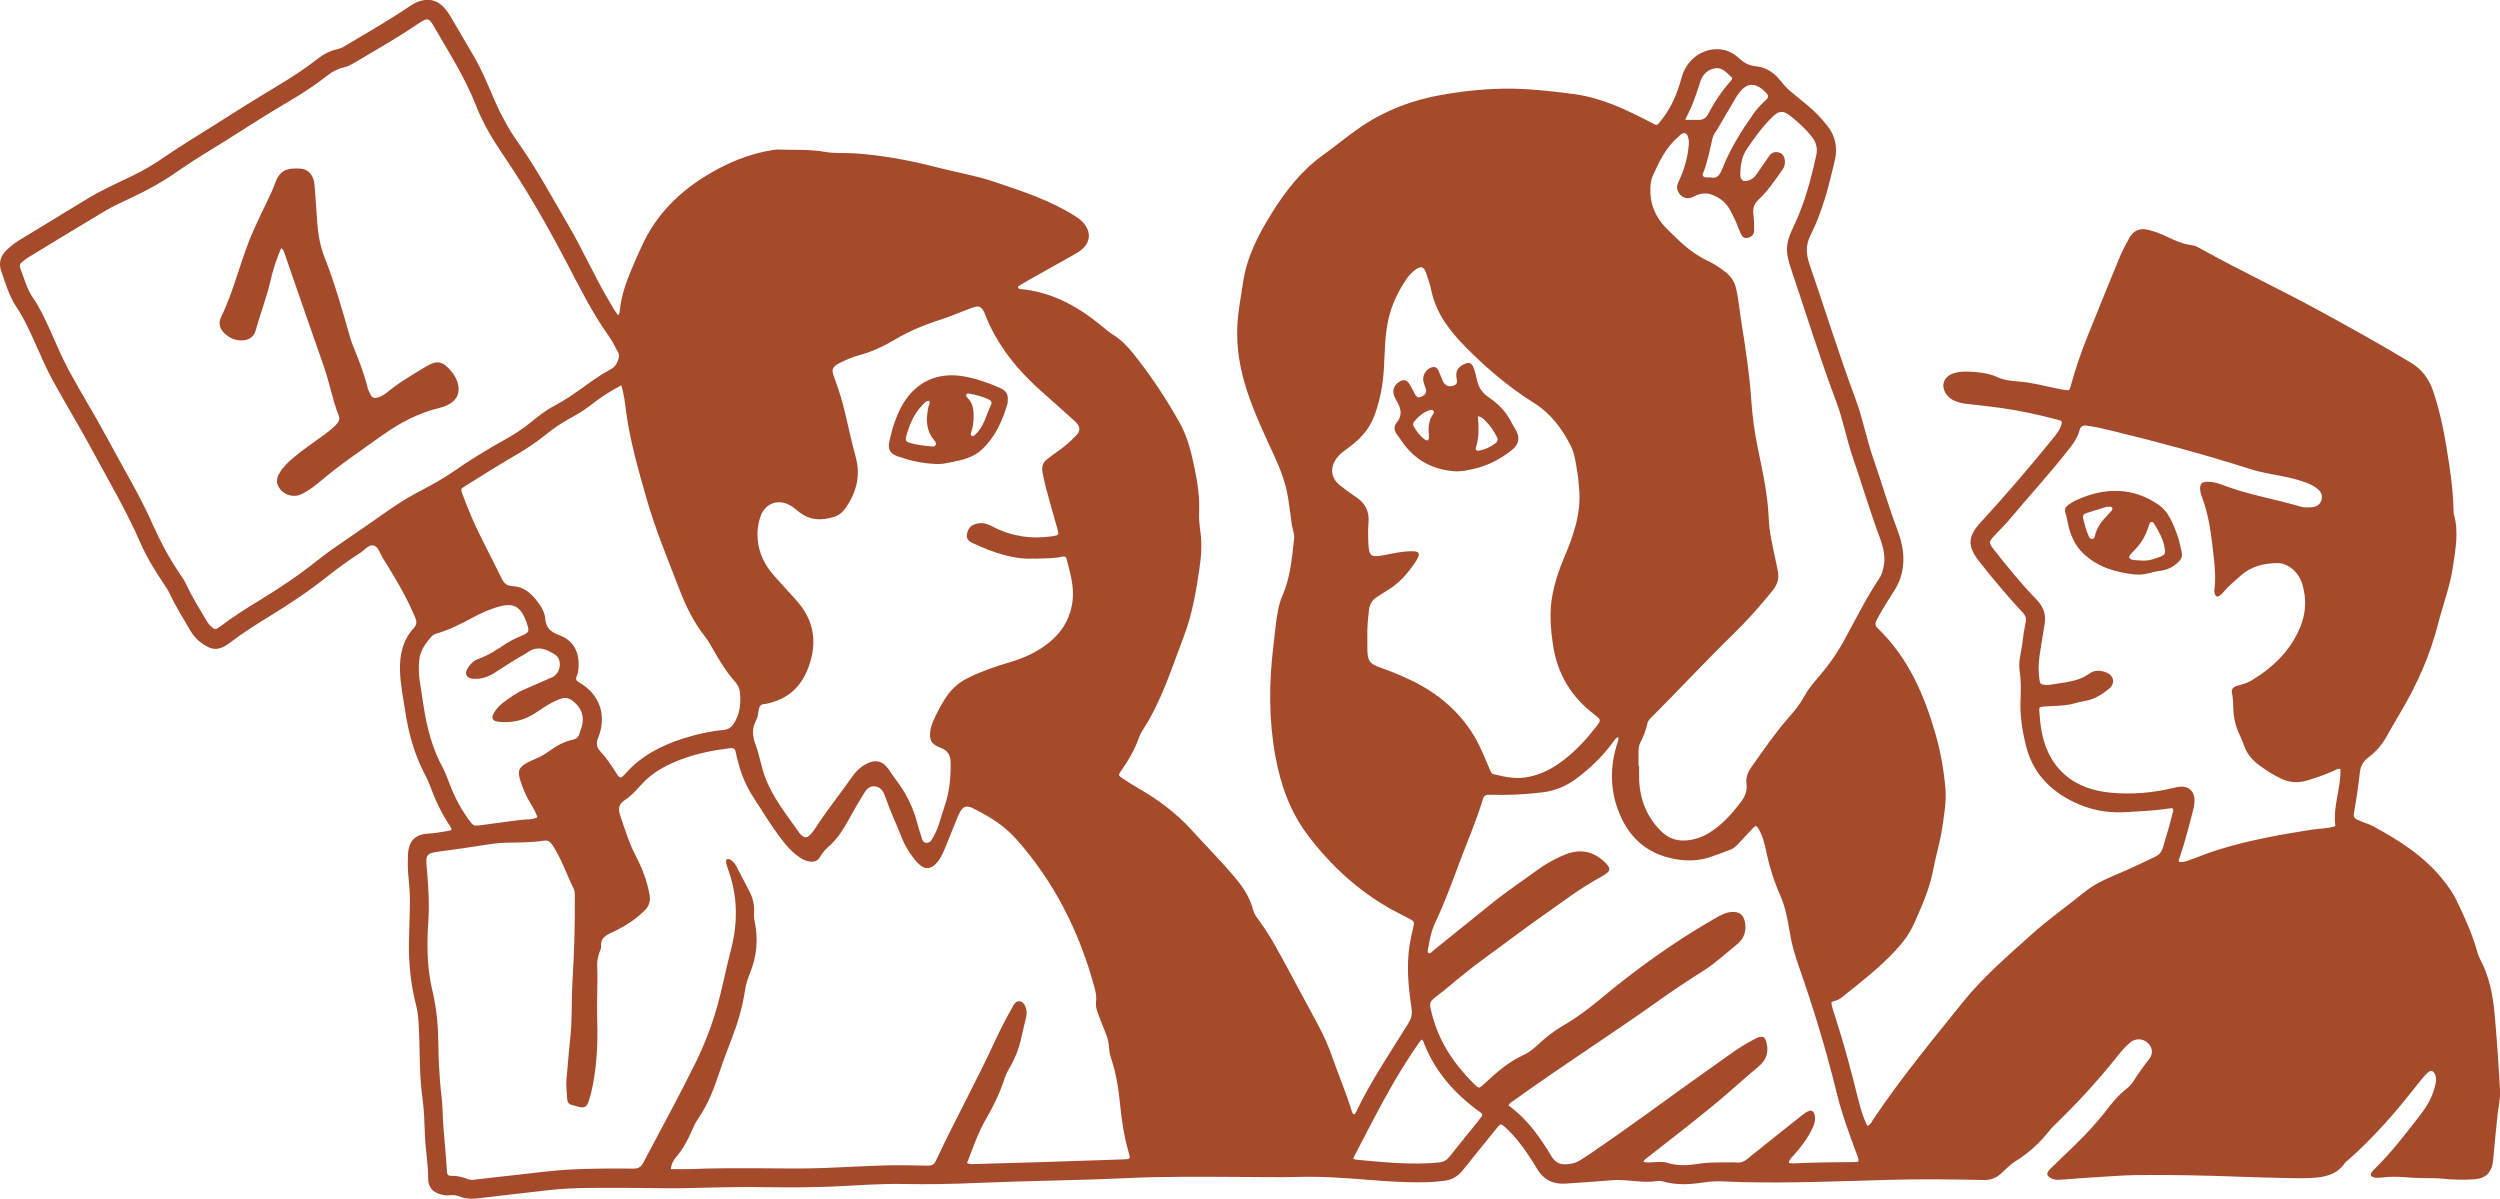 <svg viewBox="0 0 355.55 170.49" xmlns="http://www.w3.org/2000/svg" id="Layer_2"><defs><style>.cls-1{fill:#a64a2c;}</style></defs><g id="Layer_1-2"><path d="M87.91,44.86c.13-.25.2-.33.21-.42.21-2.8,1.34-5.32,2.43-7.85.19-.45.41-.89.61-1.33,2.26-5.16,6.18-8.71,11.06-11.29,2.42-1.28,4.97-2.21,7.69-2.63.21-.03.42-.08.62-.07,2.26.09,4.53-.08,6.79.33,1.4.25,2.86.11,4.29.21,3.88.28,7.68.96,11.44,1.94,2.77.72,5.6,1.18,8.32,2.09,3.44,1.16,6.9,2.28,10.09,4.04.55.3,1.09.63,1.62.97.51.32.95.71,1.29,1.21.75,1.08.63,2.3-.3,3.23-.38.37-.83.64-1.28.9-2.16,1.22-4.32,2.42-6.48,3.64-.54.3-1.06.63-1.55.93.06.29.19.32.33.34,4.22.39,7.81,2.24,11.06,4.83.71.56,1.38,1.19,2.15,1.67,1.08.68,1.97,1.56,2.76,2.54,2.53,3.13,4.74,6.48,6.71,9.98,1.16,2.06,1.68,4.35,2.16,6.64.42,2.02.7,4.05.61,6.13-.04.94.06,1.88.19,2.81.25,1.81.09,3.62-.18,5.42-.47,3.14-1.01,6.29-2.14,9.26-1.75,4.58-3.19,9.32-5.91,13.48-.21.32-.38.67-.51,1.03-.6,1.69-1.48,3.23-2.51,4.69-.47.67-.46.69.19,1.13.7.46,1.4.93,2.12,1.34,2.85,1.62,5.48,3.56,7.66,5.97,2.13,2.36,4.39,4.59,6.41,7.05,1.05,1.28,1.92,2.66,2.34,4.29.15.59.51,1.08.86,1.55,1.73,2.34,3.04,4.92,4.42,7.47,1.36,2.52,2.71,5.04,4.07,7.56.76,1.42,1.4,2.89,1.93,4.41.92,2.63,2.02,5.2,2.83,7.87.03.09.11.17.16.25.3.02.35-.22.43-.39,2.1-4.39,4.84-8.4,7.39-12.53.42-.68.59-1.3.46-2.15-.44-2.97-.74-5.96-.28-8.96.13-.83.32-1.64.51-2.46.2-.91.21-.93-.64-1.37-.83-.44-1.69-.85-2.51-1.31-4.67-2.62-8.53-6.18-11.76-10.42-2.55-3.35-3.93-7.2-4.68-11.3-.96-5.26-.93-10.55-.27-15.84.2-1.63.31-3.26.63-4.87.14-.72.32-1.43.62-2.1,1.14-2.6,1.38-5.39,1.68-8.16.08-.7-.24-1.37-.34-2.06-.18-1.28-.32-2.56-.53-3.83-.34-2.01-1.04-3.9-1.89-5.75-1.44-3.14-2.93-6.26-3.99-9.55-.94-2.91-1.46-5.9-1.33-8.96.09-2.16.52-4.29.84-6.42.55-3.61,2.2-6.75,4.09-9.77,1.95-3.12,4.18-6,7.23-8.19,1.84-1.33,3.58-2.79,5.46-4.07,3.5-2.36,7.34-3.81,11.5-4.53,3.91-.68,7.82-1.03,11.78-.81,2.34.13,4.66.41,6.98.71,3.94.52,7.46,2.22,10.94,4.03.91.47.78.55,1.43-.25,1.23-1.51,2.05-3.24,2.63-5.08.17-.53.3-1.08.49-1.6.81-2.18,2.88-3.59,5.09-3.48,1.14.06,2.1.54,2.91,1.29.68.63,1.37,1.04,2.36,1.13,1.49.13,2.7.96,3.59,2.14.6.8,1.33,1.43,2.09,2.04,1.11.9,2.25,1.78,3.24,2.82.41.43.79.88,1.17,1.34,1.23,1.5,1.6,3.17,1.15,5.09-.85,3.64-1.75,7.26-3.45,10.61-.71,1.39-.63,2.69-.14,4.12,2.2,6.4,4.2,12.86,6.56,19.2,1.03,2.78,1.56,5.71,2.54,8.51,1.16,3.33,2.13,6.71,3.38,10.01.75,1.99,1.15,4.02.66,6.15-.2.9-.56,1.72-1.05,2.49-.88,1.39-1.77,2.76-2.53,4.22-.24.46-.28.78.14,1.19,4.32,4.16,6.61,9.44,8.23,15.07.72,2.52,1.17,5.1,1.4,7.71.16,1.86-.18,3.69-.44,5.51-.29,2.04-.91,4.01-1.29,6.02-.52,2.75-1.63,5.25-2.76,7.76-.65,1.45-1.59,2.68-2.68,3.84-2.33,2.48-5.01,4.55-7.66,6.66-.4.32-.87.41-1.38.59.05.8.36,1.55.6,2.29,1.19,3.72,2.21,7.49,3.14,11.28.34,1.38.73,2.75,1.35,4.04.48-.12.59-.53.8-.83,3.92-5.88,8.42-11.32,12.84-16.81,2.86-3.55,6.32-6.51,9.7-9.55,2.41-2.18,5.08-4.04,7.6-6.09,1.65-1.34,3.69-2.11,5.64-2.96,1.48-.64,2.92-1.34,4.37-2.03.54-.26.89-.64,1.07-1.21.53-1.73,1.05-3.47,1.47-5.24.03-.13.09-.27-.12-.47-.98.11-2.04.29-3.11.35-2.19.12-4.4.42-6.58.11-1.94-.28-3.79-.96-5.49-1.96-2.87-1.69-4.79-4.09-5.61-7.36-.55-2.22-.89-4.44-.77-6.73.07-1.36.05-2.71-.15-4.07-.17-1.22.23-2.42.38-3.63.13-1.04.27-2.08.49-3.1.12-.58,0-.97-.4-1.4-2.16-2.33-4.21-4.76-6.18-7.26-1.72-2.19-1.7-3.55.22-5.63,3.55-3.85,6.95-7.83,10.25-11.9.42-.52.84-1.02,1.09-1.65.28-.73.26-.83-.48-1.02-2.63-.7-5.29-1.28-7.99-1.66-1.69-.24-3.4-.41-5.1-.61-.53-.06-1.02-.21-1.51-.41-.43-.17-.79-.44-1.08-.8-.96-1.19-.56-2.6.88-3.09,1.05-.36,2.14-.28,3.22-.19,1.04.09,2.07.26,3.04.71.93.43,1.96.55,2.96.62,1.83.13,3.58.59,5.35.97.41.09.82.15,1.24.22.7.12.72.12.92-.6.65-2.39,1.45-4.73,2.38-7.03,1.49-3.72,3-7.44,4.53-11.15.39-.93.86-1.83,1.35-2.72.67-1.22,1.55-1.57,2.89-1.22.92.24,1.79.59,2.64,1,1.11.52,2.22,1.01,3.46,1.16.37.04.74.23,1.07.41,5.49,3.07,11.19,5.73,16.71,8.73,4.48,2.44,8.93,4.91,13.3,7.54,1.61.97,2.61,2.32,3.21,4.1,1.15,3.39,1.74,6.89,2.27,10.41.33,2.18.58,4.36.62,6.56,0,.17,0,.36.05.52.71,2.5.22,4.98-.14,7.47-.4,2.74-1.4,5.32-2.08,7.99-1.15,4.54-3.02,8.76-5.41,12.76-.64,1.08-1.27,2.17-1.88,3.26-.65,1.18-1.47,2.21-2.56,3.01-.75.55-1.2,1.24-1.3,2.17-.22,1.98-.51,3.94-.86,5.9-.08.41.06.67.43.84.32.14.64.28.96.41.42.17.87.29,1.26.5,3.83,2.07,7.48,4.38,10.2,7.88.67.86,1.28,1.75,1.75,2.72,1.17,2.38,2.24,4.8,2.97,7.36.1.33.21.67.37.97,1.32,2.45,1.83,5.12,2.08,7.84.33,3.58.56,7.16.77,10.75.07,1.18-.22,2.36-.35,3.53-.22,2.11-.44,4.23-.62,6.35-.15,1.82-.97,2.76-2.81,2.87-1.43.09-2.86.05-4.29-.08-.38-.04-.77-.07-1.15-.08-1.4-.02-2.79-.01-4.19-.14-1.15-.1-2.31-.09-3.46.04-.38.04-.77.09-1.14-.04-.4-.13-.49-.37-.25-.71.16-.22.37-.42.57-.61,2.35-2.35,4.37-4.98,6.4-7.61,1.03-1.33,1.82-2.81,2.15-4.49.08-.43.07-.84-.11-1.23-.22-.49-.59-.61-1-.26-.39.34-.72.75-1.05,1.16-1.64,2.04-3.25,4.11-5.02,6.04-1.7,1.86-3.44,3.67-5.35,5.31-.13.11-.29.21-.39.35-1.14,1.72-2.92,2.05-4.77,2.15-1.36.07-2.73.03-4.09,0-1.89-.04-3.77-.09-5.66-.16-5.07-.19-10.13-.31-15.2-.25-2.13.03-4.25.24-6.38.35-1.43.07-2.86.22-4.28.31-.49.03-.98.04-1.43-.22-.6-.35-.68-.64-.25-1.16.15-.19.35-.34.52-.51,1.96-1.94,4.03-3.78,5.84-5.86.57-.66,1.16-1.31,1.68-2,.89-1.18,1.81-2.3,2.99-3.21.38-.29.72-.68.98-1.09.67-1.06,1.4-2.08,2.18-3.07.64-.81.53-1.67-.18-2.34-.67-.64-1.75-.69-2.49-.06-.64.54-1.2,1.17-1.72,1.83-2.69,3.4-5.61,6.59-8.72,9.61-.35.34-.71.68-1.01,1.06-1.38,1.75-2.98,3.23-4.88,4.4-.81.5-1.43,1.22-2.15,1.84-.7.6-1.46.85-2.4.82-4.51-.1-9.02-.15-13.53-.02-6.95.2-13.9.49-20.86.32-.98-.02-1.96-.08-2.93-.11-.8-.02-1.6.03-2.4.15-1.94.3-3.89.43-5.82-.13-.29-.09-.63-.1-.94-.05-1.51.22-3-.01-4.5-.12-.7-.05-1.4-.05-2.09.01-2.09.2-4.18.29-6.27.46-1.7.14-3.13-.44-4.08-2.02-.83-1.37-1.7-2.72-2.71-3.98-.59-.74-1.23-1.43-1.94-2.06-.54-.48-.6-.48-1.07.1-1.63,2-3.26,4.01-4.87,6.03-.64.8-1.44,1.35-2.44,1.5-1,.15-2.02.22-3.03.24-2.66.06-5.3-.13-7.96-.34-3.38-.28-6.77-.51-10.16-.41-2.66.07-5.31,0-7.97,0-5.49-.03-10.98-.09-16.47.17-7.02.33-14.05.37-21.07.68-3.46.15-6.92.22-10.38.15-3.32-.07-6.64.2-9.95.35-2.93.13-5.87.15-8.81.11-3.5-.05-6.99-.02-10.49.09-3.63.12-7.27,0-10.91,0-3.43,0-6.86-.06-10.27.31-3.37.37-6.73.78-10.09,1.17-.88.1-1.75.12-2.58-.21-.5-.2-1-.3-1.54-.22-.39.06-.76,0-1.14-.09-1.2-.27-1.93-1.04-1.92-2.26.02-2.1-.39-4.17-.46-6.26-.06-1.74-.11-3.5-.35-5.22-.52-3.64-.3-7.32-.57-10.97-.05-.73-.14-1.46-.32-2.17-.77-2.99-1.09-6.04-1.03-9.12.03-1.88.13-3.77.14-5.65,0-1.04-.06-2.09-.17-3.13-.14-1.22-.16-2.44-.1-3.66.1-2.08,1.32-2.83,2.78-2.9.97-.04,1.94-.23,2.91-.38.55-.09.61-.21.29-.68-1.23-1.84-2.16-3.82-2.91-5.9-.19-.52-.44-1.03-.7-1.52-1.5-2.84-2.31-5.9-2.79-9.06-.29-1.86-.66-3.71-.72-5.6-.07-2.28.38-4.38,1.97-6.11.44-.48.43-.93.18-1.51-1.26-3.01-2.94-5.78-4.66-8.54-.38-.61-.57-1.54-1.28-1.69-.64-.13-1.2.61-1.77.99-1.58,1.03-3.12,2.11-4.6,3.29-2.68,2.14-5.52,4.04-8.45,5.83-1.91,1.17-3.79,2.36-5.57,3.72-1.57,1.2-2.59,1.16-4.16-.03-.59-.45-1.07-.99-1.45-1.64-1.02-1.75-2.1-3.45-2.96-5.29-.25-.53-.59-1.03-.92-1.52-1.24-1.86-2.41-3.77-3.3-5.82-1.91-4.39-4.35-8.51-6.61-12.72-1.87-3.48-3.92-6.84-5.82-10.3-1.07-1.95-1.9-4.04-2.84-6.06-.69-1.49-1.38-2.97-2.3-4.34-1.06-1.58-1.58-3.41-2.19-5.19-.37-1.06-.1-2.07.73-2.88.58-.56,1.21-1.06,1.9-1.48,3.19-1.94,6.38-3.89,9.58-5.83,1.97-1.2,4.07-2.16,6.15-3.15,1.71-.81,3.34-1.75,4.89-2.83,2.21-1.54,4.52-2.9,6.79-4.35,3.06-1.95,6.14-3.88,9.25-5.75,1.95-1.17,3.86-2.39,5.65-3.8.86-.68,1.81-1.19,2.89-1.43.42-.09.79-.28,1.15-.5,3.05-1.83,6.16-3.58,9.11-5.59.37-.25.77-.49,1.19-.65,1.32-.5,2.54-.35,3.57.68.5.5.88,1.08,1.23,1.69,1.06,1.81,2.11,3.62,3.17,5.42,1.17,1.99,2.02,4.14,2.94,6.25.91,2.08,1.98,4.07,3.3,5.93,2.65,3.73,4.82,7.77,7.13,11.71,2.1,3.58,3.77,7.4,5.9,10.97.37.62.69,1.28,1.24,1.94ZM137.55,165.42c.51.21.89.13,1.27.12,2.83-.07,5.66-.15,8.49-.24,4.16-.13,8.32-.27,12.47-.41,1-.03,1.01-.05.73-1.04-.63-2.19-.98-4.42-1.2-6.68-.22-2.22-.54-4.43-1.26-6.56-.17-.5-.29-1.01-.31-1.53-.03-.93-.32-1.77-.68-2.62-.34-.8-.64-1.62-.94-2.44-.19-.49-.31-1.01-.24-1.54.09-.71-.04-1.39-.23-2.07-2.14-7.9-5.72-15.04-11.21-21.17-1.71-1.91-3.86-3.2-6.13-4.32-.86-.42-1.36-.22-1.81.63-.21.4-.38.82-.55,1.24-.56,1.39-1.11,2.78-1.69,4.17-.27.65-.6,1.26-1.07,1.79-.83.92-1.64.96-2.53.12-.23-.21-.43-.46-.63-.7-.72-.91-1.33-1.89-1.75-2.96-.77-1.95-1.67-3.84-2.35-5.82-.26-.75-.58-1.44-1.5-1.55-.92-.11-1.3.59-1.68,1.2-.74,1.19-1.42,2.4-2.1,3.62-.73,1.32-1.53,2.59-2.66,3.61-.52.47-1.01.95-1.35,1.58-.35.65-.94.79-1.61.66-.49-.09-.92-.31-1.33-.59-.72-.5-1.36-1.09-1.92-1.77-1.77-2.13-3.17-4.51-4.67-6.82-.98-1.51-1.67-3.13-2.11-4.87-.12-.47-.27-.94-.35-1.42-.08-.52-.29-.69-.84-.63-2.33.28-4.62.73-6.83,1.55-2.18.81-4.21,1.87-5.79,3.65-.72.81-1.47,1.62-2.37,2.21-.86.56-.91,1.28-.64,2.08.67,1.98,1.27,3.99,2.25,5.85.91,1.74,1.6,3.56,1.95,5.5.16.87-.06,1.59-.66,2.2-.32.32-.66.62-1.01.91-1.14.94-2.42,1.68-3.75,2.29-.92.42-1.58.85-1.47,1.98.03.29-.17.6-.27.9-.2.6-.32,1.22-.29,1.85.11,2.51-.08,5.03,0,7.54.07,2.17.05,4.33-.19,6.48-.2,1.77-.46,3.53-1.02,5.22-.27.81-.63,1-1.42.8-.3-.08-.6-.21-.9-.26-.51-.09-.72-.42-.74-.87-.03-.9-.19-1.8-.1-2.71.19-1.87.29-3.76.51-5.63.33-2.75.18-5.51.34-8.26.24-4.04.38-8.09.34-12.14,0-.38.02-.77-.15-1.13-1.01-2.07-1.74-4.26-3.01-6.21-.34-.51-.65-.75-1.26-.65-1.84.3-3.69.23-5.54.3-.94.03-1.88.15-2.81.3-2.1.33-4.21.65-6.32.92-2.02.26-2.15.39-1.96,2.45,0,.1.03.21.04.31.18,2.36.34,4.72.18,7.1-.23,3.35-.21,6.71.58,10,.63,2.6.83,5.22.85,7.88.01,1.74.11,3.49.25,5.23.1,1.28.31,2.56.34,3.85.07,2.93.48,5.84.63,8.76.02.47.25.59.66.57.75-.04,1.45.16,2.15.41.3.11.6.19.92.15,2.01-.23,4.02-.47,6.03-.68,2.64-.28,5.26-.66,7.92-.79,2.94-.14,5.87-.15,8.81-.12.67,0,1.07-.16,1.4-.79,2.5-4.75,5.1-9.46,7.47-14.28,1.23-2.51,2.24-5.1,3.01-7.79.78-2.72,1.29-5.5,2.01-8.23,1.03-3.93.97-7.79-.45-11.61-.11-.29-.2-.6-.24-.91-.04-.36.19-.52.52-.37.42.2.71.56.93.96.64,1.2,1.27,2.41,1.89,3.62.47.92.7,1.89.64,2.93-.03.45,0,.92.09,1.35.54,2.54.29,4.98-.69,7.38-.32.77-.57,1.59-.69,2.41-.36,2.39-1.05,4.7-1.92,6.94-.6,1.55-1.19,3.1-1.71,4.68-.76,2.31-1.63,4.6-3.05,6.63-.38.54-.64,1.16-.91,1.77-.57,1.32-1.27,2.56-2.2,3.67-.37.44-.68.94-.75,1.71.99,0,1.9.03,2.8,0,3.15-.14,6.29-.13,9.44-.12,3.22.01,6.43.09,9.65-.04,2.97-.12,5.93-.29,8.9-.37,1.92-.05,3.85,0,5.77.04.57.01.89-.17,1.13-.69,2.69-5.75,5.77-11.31,8.43-17.08.79-1.71,1.66-3.38,2.6-5.02.18-.32.41-.59.8-.59.43,0,.69.3.86.67.24.53.28,1.07.14,1.63-.24.95-.46,1.9-.67,2.85-.33,1.51-.87,2.94-1.66,4.27-.28.48-.54.99-.71,1.51-.67,2.07-1.6,4.01-2.7,5.88-1.13,1.93-1.81,4.06-2.66,6.2ZM88.04,50.67c.01-.31-.09-.49-.19-.67-.4-.7-.72-1.44-1.19-2.09-2.39-3.33-4.2-7-6.09-10.61-2.76-5.25-5.7-10.41-9.04-15.31-1.5-2.21-2.86-4.48-3.82-6.95-1.57-4.03-3.9-7.63-6.04-11.35-.66-1.14-.89-1.16-1.97-.47-.12.08-.24.15-.35.23-2.86,1.94-5.87,3.65-8.84,5.41-.54.32-1.1.63-1.71.76-.85.18-1.56.59-2.23,1.11-1.65,1.29-3.39,2.46-5.2,3.52-.84.5-1.68,1-2.52,1.51-2.33,1.42-4.61,2.9-6.92,4.35-2.22,1.39-4.48,2.71-6.62,4.22-2.09,1.47-4.31,2.71-6.63,3.79-1.26.59-2.54,1.17-3.74,1.88-3.69,2.19-7.35,4.44-11.02,6.67-.3.18-.56.42-.83.64-.27.22-.35.47-.21.83.55,1.43.93,2.94,1.81,4.22.91,1.33,1.6,2.78,2.27,4.24.92,2,1.74,4.04,2.78,5.98,1.78,3.32,3.79,6.51,5.56,9.83,2.16,4.07,4.58,7.99,6.44,12.22,1.05,2.37,2.26,4.64,3.71,6.79.43.64.86,1.27,1.18,1.97.8,1.75,1.86,3.36,2.82,5.01.14.24.32.46.52.65.56.53.69.54,1.33.06,1.73-1.3,3.55-2.48,5.4-3.6,2.96-1.79,5.83-3.72,8.54-5.88,1.28-1.02,2.63-1.96,3.99-2.88,1.68-1.14,3.34-2.29,5-3.46,1.63-1.15,3.27-2.27,5.04-3.2,1.78-.94,3.56-1.87,5.23-3.04,2.46-1.72,5.04-3.27,7.66-4.73,1.13-.63,2.2-1.35,3.21-2.16,1.12-.9,2.23-1.81,3.51-2.47,2.87-1.49,5.24-3.71,8.08-5.24.69-.37.92-1.1,1.08-1.74ZM254.43,165.41c.26.03.44.06.6.05,2.9-.16,5.8-.15,8.7-.19.63,0,.69-.1.51-.67-.08-.27-.19-.52-.29-.79-1.01-2.71-2.01-5.42-2.7-8.24-1.5-6.17-3.35-12.23-5.45-18.22-.54-1.55-1-3.12-1.26-4.75-.29-1.79-.61-3.57-1.35-5.25-.89-2.02-1.55-4.1-2-6.27-.23-1.08-.49-2.18-1.06-3.16-.33-.55-.4-.57-.84-.12-.68.7-1.34,1.42-2.01,2.14-.33.36-.68.71-1.15.89-.98.37-1.95.75-2.95,1.08-1.59.53-3.24.56-4.87.28-4.14-.71-6.81-3.2-8.22-7.07-1.12-3.05-1.07-6.15-.14-9.25.1-.32.33-.65.16-1.06-.42.23-.59.59-.82.89-1.41,1.89-3.09,3.51-4.96,4.93-1.47,1.12-3.13,1.85-4.97,2.06-2.47.29-4.94.43-7.43.34-.5-.02-.86.04-1.03.61-.94,3.14-2.27,6.15-3.41,9.22-1.05,2.81-2.07,5.63-3.37,8.34-.57,1.18-.79,2.45-1.02,3.71-.04.21-.15.48.11.67.32,0,.48-.26.68-.43,2.73-2.23,5.51-4.41,8.24-6.64,2.11-1.72,4.39-3.22,6.59-4.83,1.05-.77,2.17-1.39,3.35-1.93,2.12-.98,4.08-.97,5.93.66,1.18,1.04,1.21,1.44-.15,2.21-1.49.84-2.96,1.72-4.35,2.71-2.61,1.87-5.25,3.69-7.83,5.61-3.19,2.37-6.46,4.65-9.48,7.25-.53.45-1.08.88-1.64,1.31-1.32,1.01-1.33,1.01-.92,2.65.98,3.95,3.16,7.18,6.01,10.01.68.68.7.68,1.41.02,1.71-1.6,3.46-3.15,5.63-4.14.74-.34,1.37-.83,1.96-1.39,1.15-1.08,2.39-2.05,3.75-2.84,1.83-1.05,3.49-2.31,5.11-3.65,5.16-4.3,10.59-8.22,16.43-11.56.73-.42,1.46-.83,2.32-.9,1.1-.09,1.71.38,1.92,1.46.25,1.29-.16,2.37-1.16,3.17-1.58,1.27-3.06,2.67-4.78,3.75-2.19,1.38-4.34,2.81-6.44,4.31-6.78,4.82-13.79,9.29-20.53,14.15-.25.18-.58.28-.7.7,2.62,1.87,4.44,4.46,6.08,7.19.61,1.01,1.35,1.26,2.43,1.13.61-.07,1.16-.21,1.66-.55.49-.33,1-.63,1.49-.97,5.93-4.02,11.65-8.33,17.51-12.45,1.86-1.31,3.65-2.7,5.68-3.74.31-.16.61-.35.96-.39.36-.05.6.08.73.44.53,1.4.26,2.73-.91,3.71-2.31,1.92-4.51,3.97-6.84,5.86-2.9,2.36-5.84,4.66-8.79,6.95-.29.22-.63.41-.85.8.51.17.96.09,1.4.07.67-.03,1.36-.12,1.98.08,1.49.47,2.98.39,4.46.15,1.39-.23,2.78-.2,4.18-.2.42,0,.84-.03,1.26.01.6.07,1.07-.14,1.52-.51,2.45-1.98,4.91-3.93,7.37-5.89.38-.3.77-.61,1.2-.85.51-.28.87-.08,1,.49.15.68-.02,1.31-.32,1.92-.7,1.42-1.63,2.68-2.69,3.85-.25.28-.57.51-.67,1.04ZM147.07,79.44c-2.86.17-5.85-.85-8.75-2.21-.85-.4-1-.93-.64-1.8.28-.66.83-.9,1.48-1,.73-.11,1.38.13,2.01.46,2.69,1.4,5.54,1.82,8.53,1.37.9-.14.92-.2.68-1.06-.57-1.98-1.12-3.96-1.66-5.94-.18-.67-.3-1.36-.44-2.04-.17-.79,0-1.45.68-1.94.51-.37.99-.77,1.51-1.12.94-.63,1.75-1.39,2.54-2.18.67-.67.65-1.23.02-1.92-.14-.15-.31-.29-.46-.42-1.35-1.21-2.69-2.44-4.06-3.63-3.68-3.21-6.74-6.87-8.49-11.5-.04-.1-.08-.19-.14-.28-.33-.59-.66-.75-1.29-.57-.4.12-.79.28-1.18.43-1.21.46-2.39.97-3.62,1.36-2.31.73-4.52,1.66-6.6,2.89-1.6.95-3.27,1.72-5.07,2.2-.88.23-1.71.61-2.53,1-1.24.6-1.41.95-.92,2.21.66,1.73,1.17,3.5,1.59,5.3.47,2,.91,4.01,1.45,6,.72,2.63.07,4.96-1.4,7.14-.4.59-.94,1.06-1.61,1.29-1.82.6-3.57.56-5.14-.73-.38-.31-.76-.63-1.18-.87-1.72-.99-3.59-.29-4.23,1.59-.36,1.06-.49,2.17-.39,3.3.18,2,1.05,3.67,2.36,5.14,1.04,1.17,2.11,2.33,3.16,3.5,2.1,2.35,2.87,5.04,2.11,8.14-.83,3.35-2.68,5.71-6.2,6.49-.14.03-.27.09-.41.09-.65-.02-.81.39-.89.93-.07.45-.11.93-.32,1.31-.65,1.18-.58,2.31-.11,3.55.56,1.46.77,3.04,1.32,4.51,1.11,3.03,3.13,5.5,4.96,8.1.04.06.09.1.15.15.55.53.87.55,1.41-.04.33-.36.61-.76.87-1.17,1.58-2.43,3.41-4.68,5.07-7.06.5-.72,1.14-1.33,1.92-1.75,1.32-.72,2.41-.45,3.24.78.29.43.57.88.89,1.29,1.48,1.89,2.55,3.99,3.16,6.32.15.57.31,1.15.51,1.7.16.44.19,1.07.78,1.12.62.05.82-.55,1.08-1,.74-1.29.99-2.75,1.49-4.12.73-2.03.91-4.14.89-6.28,0-1.06-.41-1.75-1.47-2.14-1.31-.48-1.64-1.17-1.39-2.54.07-.41.19-.82.36-1.2.54-1.21,1.15-2.39,1.89-3.49.8-1.19,1.83-2.08,3.13-2.71,1.95-.96,3.99-1.65,6.07-2.26,1.96-.58,3.79-1.45,5.39-2.73,1.93-1.55,3.1-3.57,3.37-6.05.22-2.02-.37-3.94-.86-5.86-.09-.35-.3-.4-.63-.32-1.17.27-2.36.23-3.97.29ZM332.83,109.36c-.41-.08-.66.15-.94.27-1.24.56-2.53,1-3.83,1.39-1.23.36-2.41.28-3.57-.25-1.12-.51-2.14-1.18-3.13-1.9-1.05-.76-1.84-1.69-2.25-2.94-.2-.59-.48-1.16-.73-1.73-.37-.84-.6-1.7-.7-2.61-.11-1-.03-2.02-.25-3.02-.12-.54.16-.87.79-1.05.67-.19,1.36-.37,1.96-.73,3.1-1.86,5.61-4.27,6.99-7.68.8-1.98.87-4.01.26-6.05-.5-1.68-2.02-2.99-3.53-2.98-1.92.02-3.74.45-5.23,1.79-.83.74-1.71,1.44-2.43,2.31-.16.19-.33.37-.52.51-.38.28-.63.17-.75-.3-.03-.13-.06-.28-.05-.41.23-1.68.08-3.34-.11-5.01-.31-2.84-.64-5.68-1.68-8.38-.11-.29-.19-.6-.22-.91-.08-.84.21-1.16,1.06-1.17.78,0,1.51.22,2.24.5,3.57,1.36,7.34,1.96,10.98,3.04.51.15,1.04.13,1.56.09.77-.06,1.24-.42,1.41-1.04.2-.7-.1-1.22-.64-1.64-.42-.32-.88-.56-1.37-.75-.91-.35-1.85-.62-2.81-.83-1.77-.39-3.58-.62-5.31-1.17-6.45-2.06-12.98-3.82-19.55-5.42-1.22-.3-2.44-.59-3.69-.75-.59-.08-.89.08-1.05.68-.23.88-.72,1.65-1.28,2.38-2.77,3.59-5.87,6.92-8.77,10.4-.67.8-1.45,1.51-2.15,2.29-.71.79-.7.92-.03,1.79,1.94,2.48,3.92,4.92,6.11,7.17,1.03,1.06,1.41,2.19,1.15,3.6-.19,1.06-.34,2.13-.52,3.2-.26,1.48-.43,2.97-.22,4.47.1.74.16.81.9.89.25.03.48,0,.73-.04.69-.12,1.38-.19,2.07-.32,1.17-.21,2.34-.47,3.32-1.19.83-.61,1.69-.57,2.58-.19,1.03.45,1.21,1.55.33,2.27-1.03.85-2.15,1.55-3.51,1.77-.45.07-.89.17-1.33.3-1.42.41-2.9.36-4.35.47-.68.05-.78.02-.74.65.12,1.99.39,4,1.23,5.8,1.72,3.73,5.02,5.43,8.87,5.8,3.07.3,6.21.03,9.26-.74,1.91-.48,2.97.59,2.66,2.54-.02.1-.02.21-.05.31-.6,2.36-1.21,4.73-1.98,7.05-.07.21-.26.42-.08.7.61.07,1.16-.16,1.71-.36,1.18-.42,2.34-.91,3.54-1.29,4.47-1.42,9.07-2.24,13.69-2.96,1.09-.17,2.22-.12,3.26-.5-.38-2.79.8-5.39.72-8.11ZM233.07,108.93s.04,0,.05,0c0,.66-.02,1.33,0,1.99.12,2.87,1.13,5.37,3.22,7.38.99.95,2.16,1.34,3.54,1.22,1.14-.1,2.18-.45,3.15-1.04,1.92-1.17,3.36-2.83,4.68-4.59.52-.69.79-1.56.68-2.37-.13-.97.19-1.71.7-2.43,1.73-2.45,3.43-4.93,5.42-7.19.79-.89,1.53-1.82,2.1-2.87.45-.84,1.02-1.58,1.64-2.29,1.52-1.74,2.89-3.59,4-5.62,1.64-3,3.15-6.07,5.06-8.92.29-.44.43-.94.55-1.46.34-1.47.01-2.85-.49-4.2-1.42-3.82-2.58-7.74-3.9-11.6-.88-2.58-1.36-5.27-2.32-7.82-2.32-6.17-4.27-12.47-6.37-18.71-.32-.96-.63-1.91-.64-2.95,0-1.2.47-2.25.96-3.28,1.53-3.2,2.44-6.6,3.2-10.04.22-.99.04-1.84-.59-2.65-.88-1.15-1.95-2.09-3.07-2.99-1.03-.82-1.62-.79-2.56.12-1.41,1.37-2.55,2.96-3.65,4.58-.71,1.04-.89,2.25-.93,3.49-.03.95.43,1.36,1.5.84.35-.17.61-.46.84-.78.44-.63.87-1.26,1.31-1.9.18-.26.35-.52.54-.77.34-.44.83-.53,1.32-.39.52.15.77.58.83,1.1.05.47-.04.93-.31,1.3-1.05,1.48-2.05,3-3.38,4.25-.62.58-.89,1.19-.79,2.03.1.79.11,1.6.12,2.4,0,.57-.37.95-.95,1.06-.52.1-.78-.2-.96-.61-.12-.25-.21-.51-.32-.77-.35-.91-.76-1.8-1.24-2.65-.57-1.01-1.42-1.69-2.52-2.1-.96-.36-1.8-.18-2.7.3-.9.48-1.87,0-2.2-.92-.18-.51,0-.95.21-1.4.74-1.6,1.23-3.26,1.37-5.02.04-.43.02-.84-.12-1.24-.18-.52-.53-.62-.97-.32-.14.1-.26.23-.39.35-1.75,1.5-2.72,3.51-3.63,5.55-.22.51-.31,1.07-.34,1.63-.12,2.25.65,4.17,2.21,5.78.51.53,1.06,1.02,1.58,1.53,1.32,1.31,2.79,2.42,4.49,3.22.86.4,1.62.94,2.38,1.52.89.68,1.37,1.52,1.59,2.6.32,1.57.46,3.17.72,4.75.58,3.58,1.12,7.16,1.37,10.79.16,2.33.46,4.65.94,6.94.58,2.8,1.19,5.59,1.45,8.45.09.97.09,1.95.21,2.92.26,2.04.79,4.04,1.18,6.05.21,1.1-.06,1.96-.74,2.81-1.76,2.18-3.61,4.26-5.62,6.22-3.98,3.87-7.75,7.96-11.68,11.88-.22.22-.44.44-.51.77-.19.97-.56,1.87-1,2.74-.21.41-.26.86-.26,1.32,0,.66,0,1.33,0,1.99ZM194.47,90.45c0,.7-.02,1.4,0,2.09.05,1.46.36,1.88,1.75,2.37,1.45.51,2.88,1.08,4.26,1.74,3.85,1.82,7.02,4.41,9.22,8.11.9,1.5,1.51,3.14,2.21,4.74.12.26.16.52.49.6,1.46.35,2.92.69,4.45.48,1.77-.25,3.34-.94,4.8-1.95,2.06-1.43,3.76-3.23,5.29-5.19.81-1.04.81-1.06-.22-1.85-3.27-2.49-5.22-5.73-5.84-9.81-.36-2.4-.55-4.77-.09-7.17.35-1.83.92-3.57,1.65-5.28,1.36-3.19,2.5-6.45,2.13-10.01-.07-.69-.11-1.39-.23-2.08-.22-1.3-.35-2.64-.95-3.84-1.24-2.47-2.85-4.61-5.25-6.11-3.54-2.22-6.71-4.91-9.64-7.87-2.27-2.3-4.25-4.82-4.94-8.11-.18-.88-.47-1.75-.78-2.6-.28-.77-.7-.88-1.37-.43-.55.38-1.02.85-1.39,1.41-1.21,1.81-2.15,3.75-2.6,5.9-.47,2.23-.47,4.51-.6,6.77-.12,2.21-.51,4.36-1.24,6.45-.59,1.7-1.6,3.09-2.98,4.22-.49.4-.99.77-1.5,1.15-.37.27-.7.58-.97.95-1.02,1.32-.88,2.83.42,3.88.76.61,1.56,1.18,2.37,1.73,1.29.86,1.84,2.05,1.71,3.58-.08.94-.07,1.88-.03,2.82.1,2.03.33,2.18,2.36,1.79,1.3-.25,2.59-.56,3.93-.53.95.02,1.11.28.65,1.14-.05.09-.1.18-.16.27-1.09,1.65-2.35,3.13-4.07,4.15-.51.3-1,.65-1.5.96-.67.42-1.01,1.02-1.11,1.8-.15,1.25-.26,2.5-.24,3.76ZM88.34,54.81c-1.46.78-2.73,1.57-3.91,2.49-.96.76-1.97,1.45-3.05,2.02-1.36.73-2.64,1.57-3.83,2.55-1.44,1.17-2.99,2.16-4.6,3.09-2.29,1.33-4.53,2.76-6.78,4.16-.66.41-.66.44-.39,1.18.2.56.43,1.11.64,1.66,1.38,3.55,3.26,6.86,4.91,10.28.34.71.76,1.09,1.55,1.12,1.48.06,2.54.89,3.41,2,.61.78,1.17,1.66,1.25,2.61.11,1.35.79,1.92,1.99,2.36,1.95.72,2.83,2.27,2.76,4.35-.02.49-.05.98-.25,1.43-.19.41-.16.67.29.92,3.11,1.76,3.96,4.92,2.74,7.89-.33.81-.22,1.4.34,1.98.85.89,1.5,1.92,2.17,2.95.6.93.66.96,1.41.13,2.24-2.51,5.08-3.97,8.23-4.97,1.87-.59,3.77-1.02,5.72-1.2.67-.06,1.08-.39,1.42-.91.8-1.19.96-2.51.92-3.9-.02-.77-.21-1.45-.72-2.02-1.2-1.33-2.12-2.85-3.01-4.39-.4-.69-.78-1.42-1.27-2.04-1.58-1.99-2.69-4.24-3.6-6.59-1.65-4.29-3.43-8.53-4.7-12.96-1.18-4.12-2.37-8.23-2.94-12.5-.16-1.2-.27-2.41-.68-3.7ZM76.43,116.22c-.24-.72-.58-1.3-.92-1.86-.65-1.04-1.13-2.16-1.5-3.33-.44-1.39-.25-1.91,1.06-2.61.28-.15.57-.27.86-.39.78-.33,1.52-.72,2.19-1.22,1.03-.75,2.12-1.35,3.37-1.62.44-.1.76-.31.89-.78.1-.37.27-.72.37-1.09.4-1.53-.1-2.74-1.34-3.67-.51-.39-1.06-.49-1.68-.27-.89.32-1.71.78-2.5,1.3-.49.33-.98.67-1.49.97-1.49.89-3.12,1.18-4.84,1-.87-.09-1.09-.52-.64-1.28.32-.55.75-1.01,1.25-1.4.92-.7,1.85-1.38,2.91-1.85,1.37-.61,2.75-1.21,4.12-1.81,1.2-.53,1.49-2.51.4-3.21-1.19-.77-2.47-1.33-3.87-.35-.54.38-1.15.66-1.71,1.01-1.04.65-2.06,1.32-3.09,1.97-.94.59-1.97.91-3.09.79-.84-.09-1.14-.71-.7-1.43.37-.61.86-1.13,1.54-1.37,1.4-.5,2.62-1.3,3.84-2.11.67-.44,1.39-.8,2.13-1.11,1.32-.56,1.35-.63.89-2.01-.08-.23-.17-.46-.27-.68-.78-1.63-1.73-2.04-3.49-1.58-1.36.35-2.63.93-3.86,1.59-1.66.89-3.34,1.75-5.16,2.28-.23.07-.47.15-.64.33-.96,1.05-1.76,2.17-1.86,3.66-.05.84-.06,1.67.06,2.51.19,1.28.38,2.55.58,3.82.47,3.01,1.21,5.94,2.67,8.65.38.7.66,1.46.95,2.21.76,2.04,1.76,3.94,3.09,5.68.3.39.56.52,1.04.45,2-.29,4.01-.51,6.02-.8.79-.11,1.61.03,2.43-.38ZM192.45,164.78c.17.07.26.13.35.14,3.96.38,7.92.79,11.9.4.65-.06,1.09-.37,1.48-.86,1.32-1.67,2.67-3.31,4-4.97.18-.22.35-.44.51-.66.18-.24.15-.44-.11-.61-.15-.09-.29-.2-.43-.3-3.43-2.55-6.14-5.66-7.69-9.7-.06-.15-.09-.34-.33-.36-3.83,5.29-6.67,11.14-9.7,16.91ZM243.39,25.25c.76.18,1.22-.36,1.55-1.22,1.1-2.84,2.72-5.4,4.47-7.89.42-.6.91-1.15,1.45-1.64.8-.73.81-.84.02-1.59-.2-.19-.42-.37-.66-.51-.92-.54-1.7-.43-2.46.32-.43.42-.74.92-1.04,1.43-.83,1.41-1.65,2.82-2.48,4.23-.23.39-.56.76-.66,1.18-.41,1.72-.72,3.47-1.39,5.12-.13.32.1.52.44.55.17.01.35,0,.75,0ZM239.68,17.05c.76,0,1.35,0,1.93,0,.58,0,1.02-.26,1.28-.76.92-1.73,1.97-3.36,3.29-4.81.16-.17.24-.36.04-.54-.67-.6-1.27-1.39-2.3-1.23-.99.16-1.69.79-2.04,1.74-.11.29-.19.59-.3.89-.27.79-.52,1.59-.83,2.36-.29.74-.66,1.44-1.08,2.35Z" class="cls-1"></path><path d="M39.97,35.33c-.67,1.56-1.17,3.12-1.53,4.71-.54,2.35-1.44,4.59-2.06,6.91-.33,1.25-1.5,1.69-2.86,1.37-.55-.13-1.03-.42-1.46-.8-.79-.69-1.07-1.5-.61-2.44,1.96-4.03,2.84-8.46,4.7-12.52.58-1.27,1.15-2.54,1.78-3.79.44-.87.85-1.76,1.18-2.68.65-1.85,1.66-2.26,3.7-2.1,1.1.09,1.82,1.03,1.92,2.27.13,1.67.26,3.34.36,5.01.11,1.82.39,3.62,1.06,5.31,1.45,3.67,2.51,7.46,3.6,11.25.09.3.17.61.28.9.83,2.07,1.69,4.13,2.22,6.3.08.34.23.66.38.97.27.58.56.7,1.17.51.47-.15.89-.41,1.27-.72,1.73-1.42,3.67-2.55,5.59-3.7,1.46-.88,2.24-.73,3.39.56.52.58.91,1.23,1.09,2,.27,1.19-.11,2.13-1.15,2.77-.45.28-.94.46-1.45.58-3,.72-5.67,2.13-8.16,3.9-3.02,2.15-6.08,4.22-8.91,6.62-.77.66-1.6,1.25-2.5,1.72-1.24.64-2.76.14-3.39-1.09-.37-.71-.15-1.36.23-1.98.5-.81,1.19-1.46,1.91-2.07,1.28-1.08,2.67-2.03,4.03-3.01.71-.51,1.41-1.03,2.02-1.66.35-.36.63-.76.41-1.31-.89-2.24-1.3-4.63-2.09-6.9-1.9-5.39-3.75-10.8-5.63-16.2-.08-.23-.11-.48-.46-.72Z" class="cls-1"></path><path d="M133.03,65.98c-1.83-.06-3.59-.47-5.31-1.06-1.19-.41-1.5-1.06-1.21-2.28.41-1.77.93-3.5,1.85-5.09,1.87-3.23,5.01-4.74,8.89-3.99,1.68.32,3.3.88,4.87,1.57,1.05.47,1.3.9,1.19,2.04,0,.07,0,.14-.02.21-.72,2.47-1.74,4.78-3.67,6.57-1.23,1.14-2.82,1.49-4.4,1.8-.71.14-1.44.3-2.19.24ZM132.14,57.01c-.47,0-.73.36-1,.65-1.19,1.24-1.82,2.78-2.26,4.4-.16.59-.03.78.62.96.91.25,1.84.36,2.78.45.27.03.59.12.77-.16.19-.3-.06-.53-.22-.74-1.15-1.4-1.15-2.99-.8-4.65.06-.29.29-.57.12-.92ZM137.67,55.95c-.07.04-.2.06-.24.14-.09.18.01.33.14.46.84.8.92,1.82.9,2.88-.02.74-.15,1.45-.38,2.14-.05.13-.05.29.06.39.16.14.33.06.46-.07.2-.19.41-.38.58-.6.87-1.11,1.16-2.51,1.77-3.75.15-.31,0-.55-.28-.69-.94-.48-1.95-.7-3-.9Z" class="cls-1"></path><path d="M303.75,81.72c-2.78-.3-5.39-1.01-7.49-3.03-1.07-1.03-1.67-2.31-2.04-3.71-.18-.67-.23-1.37-.48-2.03-.19-.5.05-.89.45-1.17.34-.24.7-.47,1.08-.64,1.96-.9,4.01-1.43,6.18-1.31,2.04.11,3.88.81,5.55,1.97,1.47,1.03,2.01,2.64,2.62,4.19.3.77.44,1.61.64,2.42.15.61.04,1.08-.49,1.56-.73.68-1.53,1.09-2.49,1.2-1.18.13-2.29.67-3.53.53ZM304.57,79.72c1,.08,1.92-.24,2.83-.61.37-.15.55-.39.51-.8-.13-1.43-.83-2.64-1.55-3.83-.24-.4-.57-.32-.71.15-.27.9-.64,1.76-1.18,2.54-.4.58-.89,1.06-1.37,1.57-.45.48-.34.79.32.9.38.06.76.05,1.15.07ZM299.67,72.06c-.87.27-1.97.59-3.05.95-.3.1-.43.36-.36.67.19.88.43,1.75.8,2.58.09.19.23.39.44.4.3,0,.4-.27.45-.5.29-1.24,1.06-2.17,1.92-3.04.12-.12.24-.25.35-.38.13-.16.3-.34.16-.55-.1-.15-.31-.13-.72-.12Z" class="cls-1"></path><path d="M207.43,67.05c-3.29-.1-5.79-1.33-7.69-3.77-.34-.44-.63-.93-.98-1.36-.49-.59-.59-1.25-.12-1.82.87-1.06.6-2.04,0-3.07-.07-.12-.13-.25-.2-.37-.56-1.01-.26-1.97.77-2.48.43-.21.87-.12,1.18.35.31.46.54.97.81,1.46.19.36.38.66.89.44.6-.26.84-.57.7-1.09-.08-.3-.21-.59-.3-.89-.26-.84.11-1.71.89-2.11.54-.28.94-.18,1.2.37.23.47.39.97.6,1.45.32.74.96.97,1.69.62.43-.2.36-.53.3-.89-.2-1.06.1-1.64,1.04-2.09.71-.34,1.11-.21,1.38.54.2.55.35,1.13.47,1.71.22,1.08.77,1.86,1.71,2.49,1.34.9,2.46,2.06,3.19,3.53.17.34.38.67.57,1,.68,1.15.53,2.1-.52,2.94-1.72,1.37-3.64,2.33-5.8,2.76-.65.13-1.3.28-1.77.23ZM210.18,59.19c.15,1.57.18,3.05-.29,4.49-.11.34.19.47.53.4.84-.16,1.58-.53,2.26-1.03.34-.25.39-.52.21-.9-.42-.85-.95-1.62-1.63-2.29-.26-.26-.51-.56-1.09-.67ZM203.94,58.64c-.08-.39-.34-.4-.63-.3-.89.28-1.55.88-2.15,1.57-.17.2-.25.46-.13.68.42.76.94,1.45,1.66,1.95.32.22.52.04.54-.32,0-.17,0-.35-.02-.52-.11-.99,0-1.93.59-2.78.06-.08.09-.18.13-.27Z" class="cls-1"></path></g></svg>